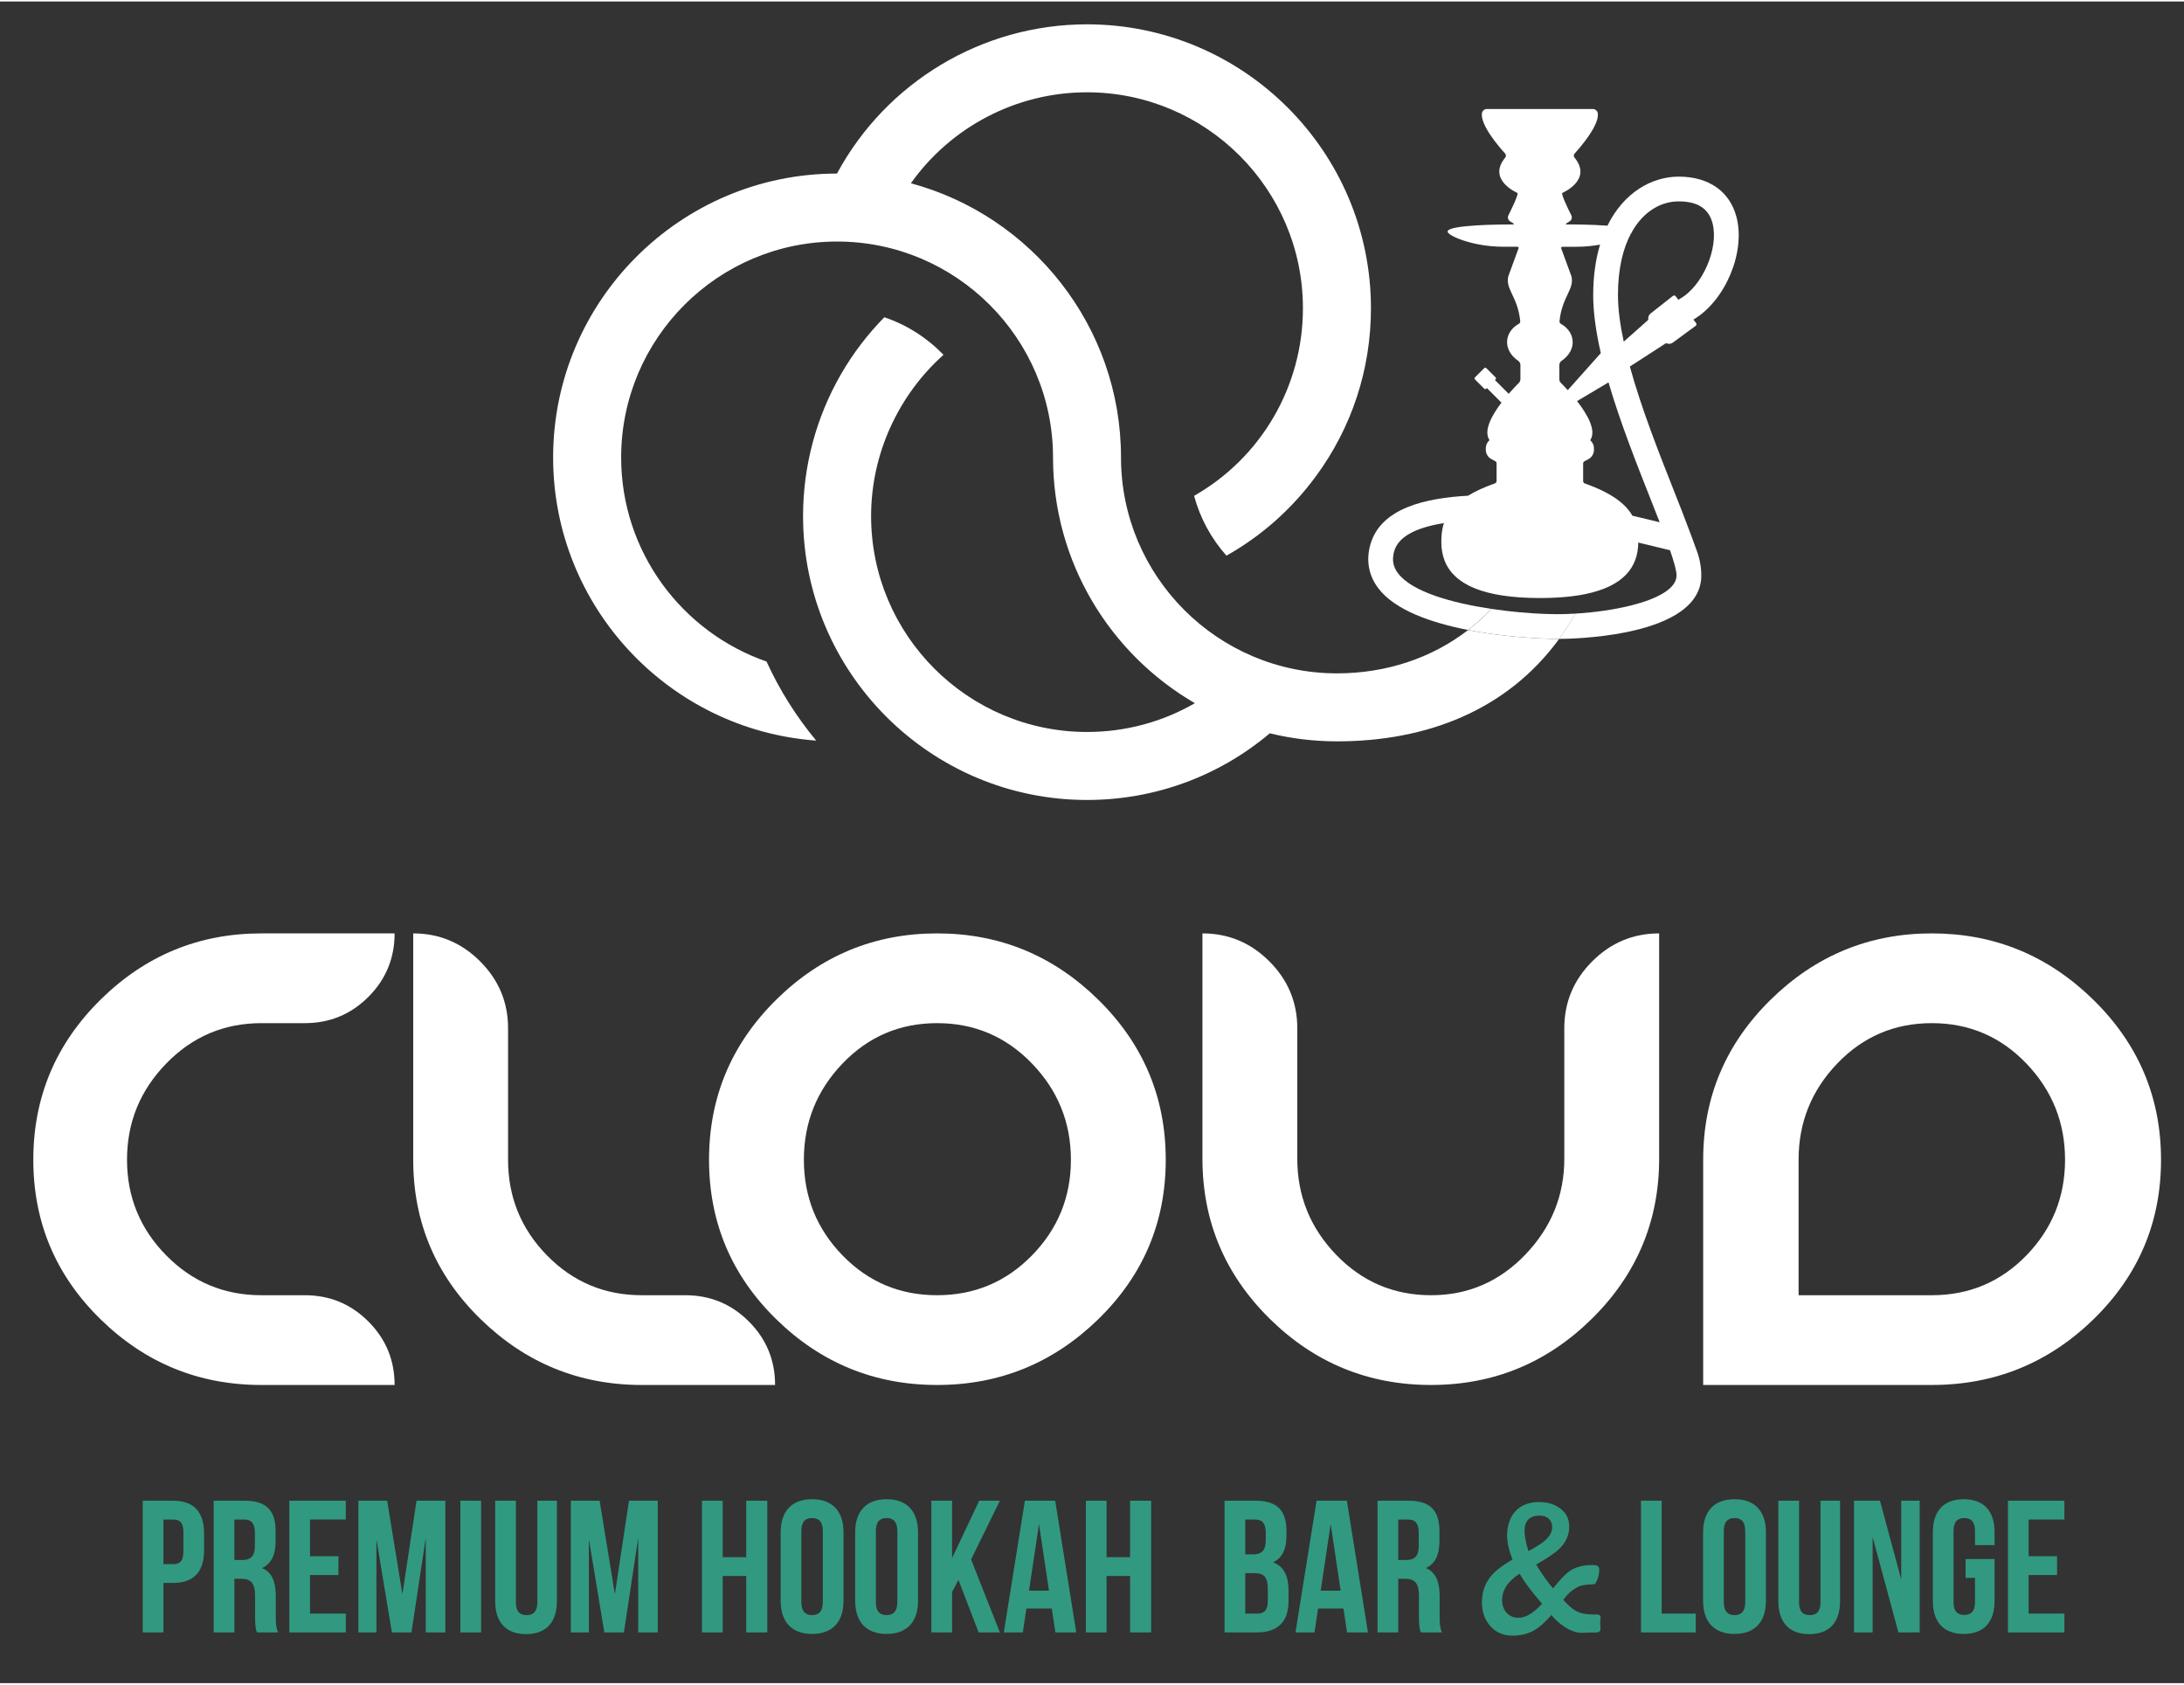 <?xml version="1.0" encoding="utf-8"?>
<svg xmlns="http://www.w3.org/2000/svg" xmlns:xlink="http://www.w3.org/1999/xlink" version="1.2" baseProfile="tiny" id="Layer_1" x="0px" y="0px" viewBox="0 0 928.48 714.99" xml:space="preserve" width="350" height="270">
<rect x="0" y="0" width="928.48" height="714.99" fill="#333333" stroke="none"/>
<g>
	<path fill="#FFFFFF" d="M111.12,588.22c-26.56,0-49.36-9.32-68.4-27.96c-19.04-18.64-28.56-41.24-28.56-67.8   c0-26.56,9.52-49.24,28.56-68.04c19.04-18.8,41.84-28.2,68.4-28.2h56.64c0,10.56-3.72,19.56-11.16,27s-16.44,11.16-27,11.16h-18.48   c-15.84,0-29.32,5.72-40.44,17.16C59.55,462.98,54,476.62,54,492.46s5.56,29.4,16.68,40.68c11.12,11.28,24.6,16.92,40.44,16.92   h18.48c10.56,0,19.56,3.72,27,11.16s11.16,16.44,11.16,27H111.12z"/>
	<path fill="#FFFFFF" d="M215.99,492.46c0,15.84,5.52,29.4,16.56,40.68s24.48,16.92,40.32,16.92h18.48c10.56,0,19.56,3.72,27,11.16   s11.16,16.44,11.16,27h-56.64c-26.56,0-49.4-9.32-68.52-27.96c-19.12-18.64-28.68-41.24-28.68-67.8v-96.24   c11.04,0,20.52,3.96,28.44,11.88c7.92,7.92,11.88,17.4,11.88,28.44V492.46z"/>
	<path fill="#FFFFFF" d="M398.39,396.22c26.56,0,49.4,9.4,68.52,28.2c19.12,18.8,28.68,41.48,28.68,68.04   c0,26.56-9.56,49.16-28.68,67.8c-19.12,18.64-41.96,27.96-68.52,27.96c-26.56,0-49.36-9.32-68.4-27.96   c-19.04-18.64-28.56-41.24-28.56-67.8c0-26.56,9.52-49.24,28.56-68.04C349.03,405.62,371.83,396.22,398.39,396.22z M398.39,434.38   c-15.84,0-29.24,5.72-40.2,17.16c-10.96,11.44-16.44,25.08-16.44,40.92s5.48,29.4,16.44,40.68c10.96,11.28,24.36,16.92,40.2,16.92   c15.84,0,29.28-5.64,40.32-16.92s16.56-24.84,16.56-40.68s-5.52-29.48-16.56-40.92C427.67,440.1,414.23,434.38,398.39,434.38z"/>
	<path fill="#FFFFFF" d="M665.03,436.54c0-11.04,3.96-20.52,11.88-28.44s17.4-11.88,28.44-11.88v95.76   c0,26.56-9.52,49.24-28.56,68.04c-19.04,18.8-41.84,28.2-68.4,28.2c-26.72,0-49.6-9.4-68.64-28.2   c-19.04-18.8-28.56-41.48-28.56-68.04v-95.76c11.04,0,20.52,3.96,28.44,11.88c7.92,7.92,11.88,17.4,11.88,28.44v55.44   c0,15.84,5.52,29.48,16.56,40.92c11.04,11.44,24.48,17.16,40.32,17.16c15.68,0,29.04-5.76,40.08-17.28   c11.04-11.52,16.56-25.12,16.56-40.8V436.54z"/>
	<path fill="#FFFFFF" d="M752.75,424.42c19.12-18.8,41.96-28.2,68.52-28.2c26.56,0,49.44,9.4,68.64,28.2   c19.2,18.8,28.8,41.48,28.8,68.04c0,26.56-9.56,49.16-28.68,67.8c-19.12,18.64-42.04,27.96-68.76,27.96h-97.2v-95.76   C724.07,465.9,733.62,443.22,752.75,424.42z M821.27,550.06c15.84,0,29.24-5.64,40.2-16.92c10.96-11.28,16.44-24.84,16.44-40.68   s-5.48-29.48-16.44-40.92c-10.96-11.44-24.36-17.16-40.2-17.16c-15.84,0-29.24,5.72-40.2,17.16   c-10.96,11.44-16.44,25.08-16.44,40.92v57.6H821.27z"/>
</g>
<g>
	<path fill="#319980" d="M86.76,651.27v7.28c0,8.96-4.32,13.84-13.12,13.84h-4.16v21.04h-8.8v-56h12.96   C82.44,637.43,86.76,642.31,86.76,651.27z M69.48,645.43v18.96h4.16c2.8,0,4.32-1.28,4.32-5.28v-8.4c0-4-1.52-5.28-4.32-5.28H69.48   z"/>
	<path fill="#319980" d="M109.24,693.43c-0.48-1.44-0.8-2.32-0.8-6.88v-8.8c0-5.2-1.76-7.12-5.76-7.12h-3.04v22.8h-8.8v-56h13.28   c9.12,0,13.04,4.24,13.04,12.88v4.4c0,5.76-1.84,9.52-5.76,11.36c4.4,1.84,5.84,6.08,5.84,11.92v8.64c0,2.72,0.08,4.72,0.96,6.8   H109.24z M99.64,645.43v17.2h3.44c3.28,0,5.28-1.44,5.28-5.92v-5.52c0-4-1.36-5.76-4.48-5.76H99.64z"/>
	<path fill="#319980" d="M131.8,661.03h12.08v8H131.8v16.4H147v8h-24v-56h24v8h-15.2V661.03z"/>
	<path fill="#319980" d="M171.08,677.19l6-39.76h12.24v56H181v-40.16l-6.08,40.16h-8.32l-6.56-39.6v39.6h-7.68v-56h12.24   L171.08,677.19z"/>
	<path fill="#319980" d="M195.72,637.43h8.8v56h-8.8V637.43z"/>
	<path fill="#319980" d="M219.32,637.43v43.2c0,4,1.76,5.44,4.56,5.44c2.8,0,4.56-1.44,4.56-5.44v-43.2h8.32v42.64   c0,8.96-4.48,14.08-13.12,14.08s-13.12-5.12-13.12-14.08v-42.64H219.32z"/>
	<path fill="#319980" d="M261.4,677.19l6-39.76h12.24v56h-8.32v-40.16l-6.08,40.16h-8.32l-6.56-39.6v39.6h-7.68v-56h12.24   L261.4,677.19z"/>
	<path fill="#319980" d="M307.24,693.43h-8.8v-56h8.8v24h10v-24h8.96v56h-8.96v-24h-10V693.43z"/>
	<path fill="#319980" d="M331.88,650.87c0-8.96,4.72-14.08,13.36-14.08s13.36,5.12,13.36,14.08v29.12c0,8.96-4.72,14.08-13.36,14.08   s-13.36-5.12-13.36-14.08V650.87z M340.68,680.55c0,4,1.76,5.52,4.56,5.52c2.8,0,4.56-1.52,4.56-5.52v-30.24   c0-4-1.76-5.52-4.56-5.52c-2.8,0-4.56,1.52-4.56,5.52V680.55z"/>
	<path fill="#319980" d="M363.56,650.87c0-8.96,4.72-14.08,13.36-14.08c8.64,0,13.36,5.12,13.36,14.08v29.12   c0,8.96-4.72,14.08-13.36,14.08c-8.64,0-13.36-5.12-13.36-14.08V650.87z M372.36,680.55c0,4,1.76,5.52,4.56,5.52   c2.8,0,4.56-1.52,4.56-5.52v-30.24c0-4-1.76-5.52-4.56-5.52c-2.8,0-4.56,1.52-4.56,5.52V680.55z"/>
	<path fill="#319980" d="M407.48,671.11l-2.72,5.12v17.2h-8.8v-56h8.8v24.4l11.52-24.4h8.8l-12.24,24.96l12.24,31.04h-9.04   L407.48,671.11z"/>
	<path fill="#319980" d="M457.55,693.43h-8.88l-1.52-10.16h-10.8l-1.52,10.16h-8.08l8.96-56h12.88L457.55,693.43z M437.47,675.67   h8.48l-4.24-28.32L437.47,675.67z"/>
	<path fill="#319980" d="M470.43,693.43h-8.8v-56h8.8v24h10v-24h8.96v56h-8.96v-24h-10V693.43z"/>
	<path fill="#319980" d="M546.91,650.31v2c0,5.76-1.76,9.44-5.68,11.28c4.72,1.84,6.56,6.08,6.56,12v4.56   c0,8.64-4.56,13.28-13.36,13.28h-13.84v-56h13.28C542.99,637.43,546.91,641.67,546.91,650.31z M529.39,645.43v14.8h3.44   c3.28,0,5.28-1.44,5.28-5.92v-3.12c0-4-1.36-5.76-4.48-5.76H529.39z M529.39,668.23v17.2h5.04c2.96,0,4.56-1.36,4.56-5.52v-4.88   c0-5.2-1.68-6.8-5.68-6.8H529.39z"/>
	<path fill="#319980" d="M581.55,693.43h-8.88l-1.52-10.16h-10.8l-1.52,10.16h-8.08l8.96-56h12.88L581.55,693.43z M561.47,675.67   h8.48l-4.24-28.32L561.47,675.67z"/>
	<path fill="#319980" d="M604.03,693.43c-0.48-1.44-0.8-2.32-0.8-6.88v-8.8c0-5.2-1.76-7.12-5.76-7.12h-3.04v22.8h-8.8v-56h13.28   c9.12,0,13.04,4.24,13.04,12.88v4.4c0,5.76-1.84,9.52-5.76,11.36c4.4,1.84,5.84,6.08,5.84,11.92v8.64c0,2.72,0.08,4.72,0.96,6.8   H604.03z M594.43,645.43v17.2h3.44c3.28,0,5.28-1.44,5.28-5.92v-5.52c0-4-1.36-5.76-4.48-5.76H594.43z"/>
	<path fill="#319980" d="M680.47,686.91c0,0.29-0.03,0.73-0.1,1.33c-0.07,0.6-0.1,1.05-0.1,1.37c0,0.23,0.03,0.6,0.08,1.09   c0.05,0.5,0.08,0.87,0.08,1.13c0,1.07-0.61,1.6-1.84,1.6c-0.7,0-1.75,0.03-3.13,0.08c-1.38,0.05-2.42,0.08-3.13,0.08   c-2.16,0-4.53-0.82-7.11-2.46c-2.21-1.46-4.1-3.16-5.66-5.12c-2.66,3.02-5.04,5.16-7.15,6.41c-2.68,1.59-5.79,2.38-9.34,2.38   c-3.96,0-7.15-1.38-9.57-4.14c-2.32-2.63-3.48-5.95-3.48-9.96c0-4.3,1.21-7.94,3.63-10.94c1.9-2.4,5.01-4.83,9.34-7.3   c-1.51-3.93-2.27-7.29-2.27-10.08c0-4.38,1.16-7.85,3.48-10.43c2.42-2.63,5.79-3.95,10.12-3.95c3.46,0,6.39,0.86,8.79,2.58   c2.68,1.93,4.02,4.56,4.02,7.89c0,3.7-1.54,6.97-4.61,9.8c-1.67,1.54-4.82,3.63-9.45,6.29c2.37,3.96,4.77,7.34,7.19,10.16   c2.94-3.7,5.23-6.12,6.88-7.27c2.53-1.77,5.7-2.66,9.53-2.66c1.12,0,1.85,0.07,2.19,0.2c0.68,0.26,1.02,0.83,1.02,1.72   c0,2.32-0.61,4.38-1.84,6.17c-1.2,0.1-2.38,0.2-3.55,0.27c-1.43,0.16-2.58,0.43-3.44,0.82c-2.53,1.2-4.67,3.07-6.45,5.63   c2.11,2.37,3.97,3.97,5.59,4.8c1.82,0.94,4.19,1.41,7.11,1.41c1.3,0,1.94,0,1.91,0C680.05,685.95,680.47,686.31,680.47,686.91z    M655.54,681.21c-4.43-5.16-7.6-9.4-9.53-12.73c-4.95,3.15-7.42,6.91-7.42,11.29c0,2.11,0.61,3.85,1.84,5.23   c1.28,1.46,2.96,2.19,5.04,2.19C648.67,687.18,652.03,685.19,655.54,681.21z M659.88,648.71c0-1.54-0.5-2.75-1.48-3.63   c-0.99-0.88-2.25-1.33-3.79-1.33c-4.32,0-6.48,2.19-6.48,6.56c0,2.27,0.56,5.12,1.68,8.55c3.18-1.77,5.31-3.11,6.41-4.02   C658.66,652.89,659.88,650.84,659.88,648.71z"/>
	<path fill="#319980" d="M697.63,637.43h8.8v48h14.48v8h-23.28V637.43z"/>
	<path fill="#319980" d="M724.03,650.87c0-8.96,4.72-14.08,13.36-14.08c8.64,0,13.36,5.12,13.36,14.08v29.12   c0,8.96-4.72,14.08-13.36,14.08c-8.64,0-13.36-5.12-13.36-14.08V650.87z M732.83,680.55c0,4,1.76,5.52,4.56,5.52   c2.8,0,4.56-1.52,4.56-5.52v-30.24c0-4-1.76-5.52-4.56-5.52c-2.8,0-4.56,1.52-4.56,5.52V680.55z"/>
	<path fill="#319980" d="M764.83,637.43v43.2c0,4,1.76,5.44,4.56,5.44s4.56-1.44,4.56-5.44v-43.2h8.32v42.64   c0,8.96-4.48,14.08-13.12,14.08c-8.64,0-13.12-5.12-13.12-14.08v-42.64H764.83z"/>
	<path fill="#319980" d="M796.11,652.87v40.56h-7.92v-56h11.04l9.04,33.52v-33.52h7.84v56h-9.04L796.11,652.87z"/>
	<path fill="#319980" d="M835.63,662.23h12.32v17.76c0,8.96-4.48,14.08-13.12,14.08c-8.64,0-13.12-5.12-13.12-14.08v-29.12   c0-8.96,4.48-14.08,13.12-14.08c8.64,0,13.12,5.12,13.12,14.08v5.44h-8.32v-6c0-4-1.76-5.52-4.56-5.52c-2.8,0-4.56,1.52-4.56,5.52   v30.24c0,4,1.76,5.44,4.56,5.44c2.8,0,4.56-1.44,4.56-5.44v-10.32h-4V662.23z"/>
	<path fill="#319980" d="M862.43,661.03h12.08v8h-12.08v16.4h15.2v8h-24v-56h24v8h-15.2V661.03z"/>
</g>
<g>
	<path fill="#FFFFFF" d="M653.69,270.75c-7.22-0.39-18.27-1.32-29.55-3.51c-15.47,11.93-34.81,18.42-55.77,18.42   c-50.62,0-91.8-41.18-91.8-91.8c0-55.71-37.94-102.72-89.33-116.57c17.01-23.94,44.77-38.68,74.87-38.68   c50.62,0,91.8,41.18,91.8,91.8c0,33.54-18.01,63.69-46.27,79.77c2.57,9.57,7.35,18.24,13.76,25.44   c14.77-8.31,27.65-19.69,37.92-33.61c15.38-20.85,23.51-45.61,23.51-71.59c0-66.56-54.15-120.71-120.71-120.71   c-44.62,0-85.35,24.61-106.29,63.45c-66.55,0.02-120.68,54.16-120.68,120.71c0,63.58,49.4,115.83,111.84,120.38   c-8.44-10.16-15.57-21.46-21.11-33.62c-35.94-12.46-61.81-46.64-61.81-86.77c0-50.62,41.18-91.8,91.8-91.8   c50.62,0,91.8,41.18,91.8,91.8c0,44.57,24.28,83.57,60.31,104.48c-13.81,7.98-29.53,12.24-45.85,12.24   c-50.62,0-91.8-41.18-91.8-91.8c0-26.3,11.48-51.29,30.78-68.56c-6.92-7.17-15.52-12.71-25.16-15.97   c-7.05,7.18-13.2,15.23-18.28,23.97c-10.64,18.32-16.27,39.26-16.27,60.56c0,66.56,54.15,120.71,120.71,120.71   c28.69,0,55.98-10.01,77.72-28.34c9.15,2.23,18.71,3.42,28.54,3.42c38.2,0,72.31-13.21,94.45-43.54c-0.32,0-0.6,0-0.81,0   C661.86,271.03,658.69,271.01,653.69,270.75z"/>
	<path fill="#FFFFFF" d="M721.64,234.33c-1.81-5.11-3.66-9.93-3.66-9.93c-0.33-0.74,0.25,0.74,0,0c-0.65-0.15,0.66,0.15,0,0   c-1.75-4.72-3.92-10.23-6.45-16.64c-6.17-15.6-13.74-34.75-18.63-52.55l15.35-9.93l0.64,0.18c0.78,0.22,1.61,0.06,2.26-0.41   l9.74-7.16c0.37-0.27,0.44-0.79,0.17-1.15l-1.13-1.5c13.52-8,22.22-28.54,18.31-43.57c-2.84-10.93-11.8-17.2-24.56-17.2   c-11.39,0-23.34,6.67-30.31,20.85c-6.86-0.51-14.97-0.54-17.44-0.53c-0.21,0-0.29-0.28-0.11-0.39l1.46-0.91   c0.88-0.55,1.2-1.67,0.73-2.59c-1.41-2.79-4.09-8.31-3.9-9.47c0,0,13.13-5.5,5.26-15.06c-0.41-0.5-0.41-1.22,0.03-1.7   c2.56-2.82,10.52-12.05,9.88-17.1c-0.14-1.07-1.08-1.86-2.16-1.86h-44.96c-1.08,0-2.02,0.79-2.16,1.86   c-0.64,5.06,7.32,14.29,9.88,17.1c0.43,0.48,0.44,1.2,0.03,1.7c-7.86,9.56,5.26,15.06,5.26,15.06c0.19,1.16-2.49,6.68-3.9,9.47   c-0.47,0.92-0.15,2.05,0.73,2.59l1.47,0.91c0.18,0.11,0.1,0.39-0.11,0.39c-4.52-0.01-27.95,0.09-27.95,3.05   c0,1.68,10.53,6.43,23.65,6.43h6.05c0.35,0,0.59,0.35,0.47,0.67l-4.35,11.88c-1.35,5.57,4.01,8.57,5.07,19.13   c0.04,0.43-0.18,0.85-0.55,1.06c-6.33,3.52-6.99,11.18-0.36,15.73c0.6,0.41,0.98,1.09,0.98,1.82v6.02c0,0.58-0.23,1.14-0.64,1.55   c-0.86,0.86-2.51,2.55-4.35,4.67l-5.84-5.84l0.28-0.27c0.24-0.24,0.24-0.63,0-0.87l-3.96-3.96c-0.24-0.24-0.63-0.24-0.86,0   l-3.96,3.96c-0.24,0.24-0.24,0.63,0,0.86l3.95,3.95c0.24,0.24,0.63,0.24,0.86,0l0.27-0.27l6.19,6.19   c-4.12,5.43-7.76,12.02-5.07,15.96c-1.01,0.85-1.59,2.1-1.59,3.41v0.7c0,1.64,0.9,3.14,2.34,3.92l1.7,0.92   c0.34,0.18,0.55,0.54,0.55,0.93v7.5c0,0.45-0.29,0.85-0.71,1c-4.71,1.66-8.44,3.41-11.42,5.24c-17.85,0.97-37.23,5.16-41.57,20.91   c-1.85,6.71-0.66,13.09,3.44,18.47c7.19,9.44,22.87,14.73,38.13,17.7c3.52-2.71,6.84-5.7,9.93-8.97   c-16.49-2.45-33.62-7.14-39.69-15.11c-2.12-2.78-2.65-5.73-1.67-9.29c1.67-6.07,8.78-10.11,21.18-12.06   c-0.9,2.67-1.11,5.37-1.11,8.01c0,11.67,7.41,20,26.19,22.8c4.54,0.68,9.74,1.04,15.67,1.04c7.61,0,14.03-0.58,19.38-1.68   c15.94-3.28,22.38-11.16,22.48-21.9c0.08,0.02,0.17,0.04,0.25,0.06c1.9,0.46,3.79,0.92,5.68,1.37c2.56,0.62,5.08,1.23,7.57,1.83   c1.69,4.88,2.78,8.74,2.78,10.71c0,5.7-8.3,9.99-19.27,12.76c-7.29,1.84-15.77,3.01-23.77,3.48c-2.15,3.8-4.47,7.39-6.93,10.76   c4-0.03,16.07-0.35,28.39-2.82c15.31-3.07,31-9.46,32.05-22.75c0.42,0.24-0.46-0.17,0,0C723.49,241.34,722.59,237.02,721.64,234.33   z M693.4,98.6c0.31-0.29,0.48-0.55,0.48-0.76c0-0.02-0.01-0.04-0.01-0.06c4.98-8.7,12.41-12.79,19.81-12.79   c8.04,0,12.74,3.05,14.37,9.32c2.74,10.53-4.26,26.72-13.86,32.08c-0.23,0.13-0.45,0.28-0.65,0.44l-1.17-1.51   c-0.28-0.36-0.8-0.43-1.16-0.14l-9.5,7.47c-0.63,0.5-1,1.26-1,2.06v0.67l-10.42,9.25c-1.53-7.13-2.45-13.86-2.45-19.81   C687.84,113.63,689.99,104.96,693.4,98.6z M663.56,162.15c-0.41-0.41-0.64-0.97-0.64-1.55v-6.02c0-0.73,0.37-1.41,0.98-1.82   c6.64-4.55,5.97-12.21-0.36-15.73c-0.38-0.21-0.6-0.63-0.55-1.06c1.06-10.55,6.42-13.55,5.07-19.13l-4.35-11.88   c-0.12-0.33,0.12-0.67,0.47-0.67h6.05c3.58,0,6.97-0.36,10-0.91c-1.85,6.13-2.92,13.25-2.92,21.46c0,7.53,1.23,15.9,3.24,24.67   l-14.05,15.74l0.01,0.01C665.26,163.87,664.2,162.78,663.56,162.15z M704.92,221.26c-2.52-0.61-5.05-1.22-7.58-1.83   c-1.12-0.27-2.24-0.53-3.36-0.8c-2.79-4.88-8.55-9.6-20.23-13.71c-0.42-0.15-0.71-0.55-0.71-1v-7.5c0-0.39,0.21-0.74,0.55-0.93   l1.7-0.92c1.44-0.78,2.34-2.29,2.34-3.92v-0.7c0-1.32-0.58-2.56-1.59-3.41c2.8-4.11-1.26-11.09-5.59-16.64l13.37-7.95   c4.92,16.81,11.83,34.3,17.91,49.68c1.3,3.28,2.61,6.6,3.85,9.79C705.36,221.37,705.14,221.32,704.92,221.26z"/>
	<path fill="#FFFFFF" d="M662,260.5c-1.58,0-3.34-0.04-5.24-0.11c-6.44-0.24-14.49-0.91-22.69-2.13c-3.09,3.26-6.41,6.25-9.93,8.97   c11.28,2.19,22.33,3.12,29.55,3.51c5,0.27,8.17,0.28,8.31,0.28c0.21,0,0.49,0,0.81,0c2.46-3.37,4.77-6.96,6.93-10.76   C667.09,260.42,664.49,260.5,662,260.5z"/>
</g>
</svg>
